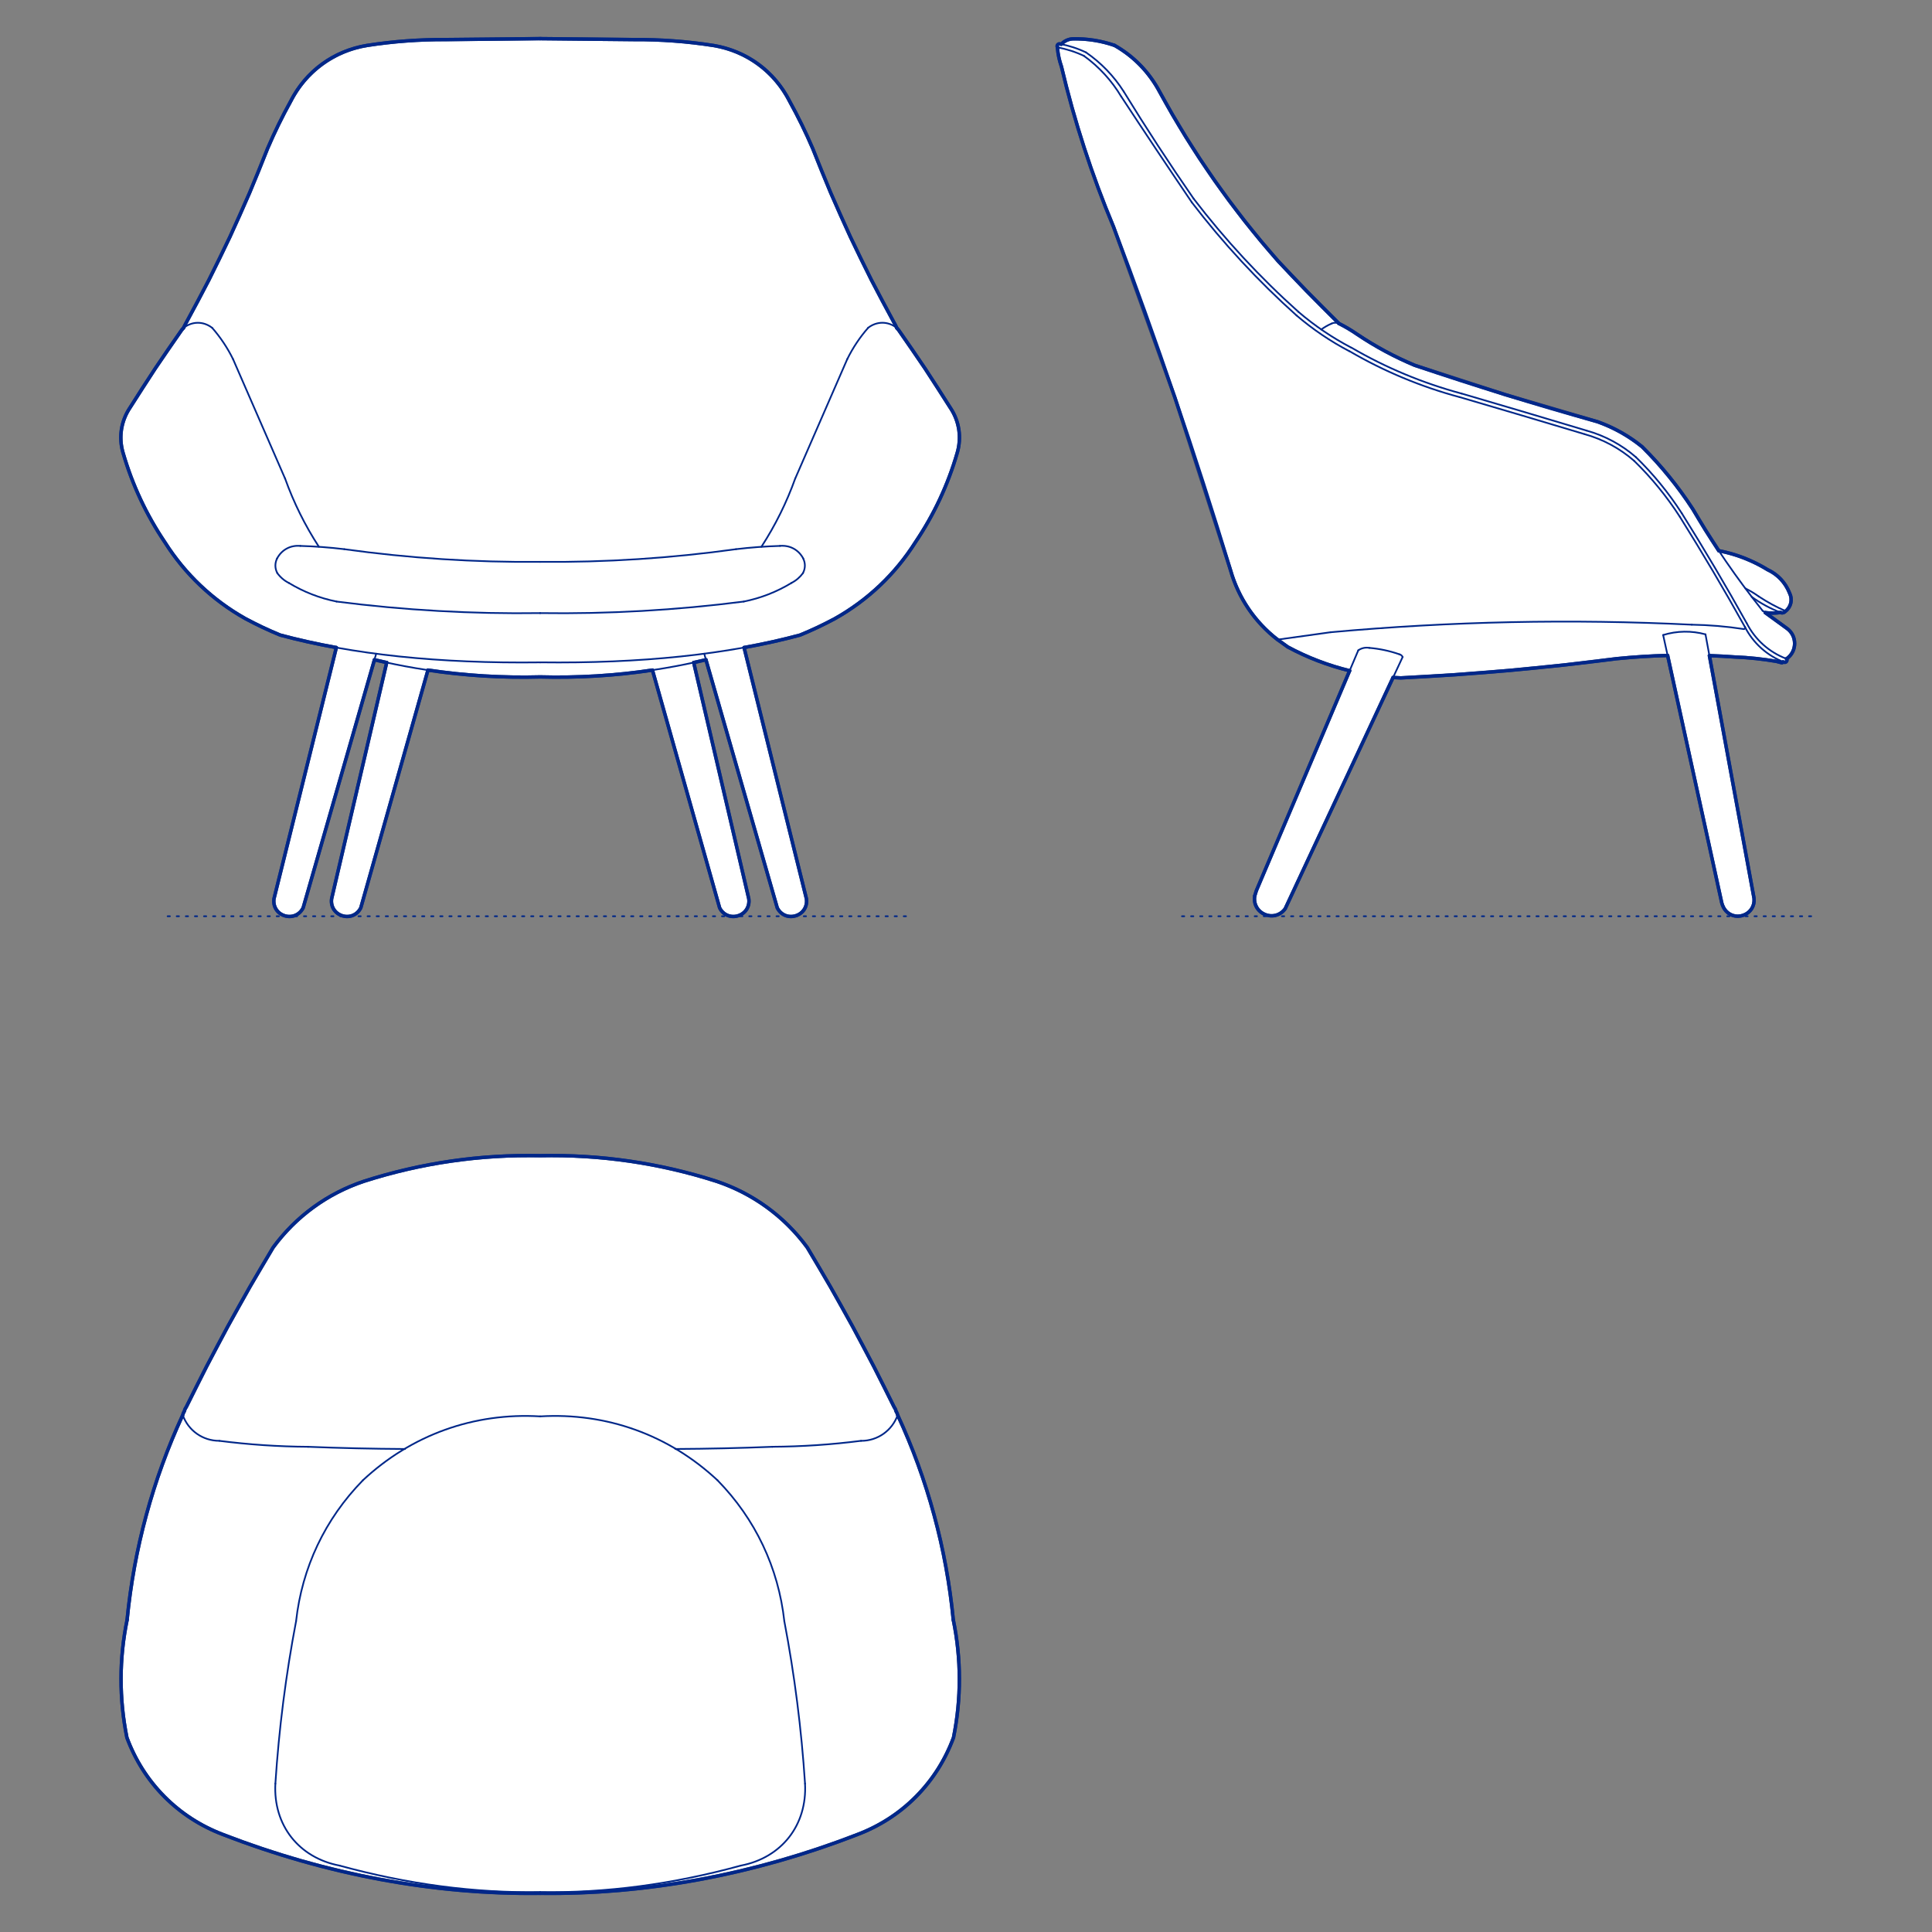 <?xml version="1.0" encoding="UTF-8"?>
<svg xmlns="http://www.w3.org/2000/svg" viewBox="0 0 850.39 850.39">
  <rect x="0" y="0" width="850.39" height="850.39" fill="#808080" stroke="none"/>
  <defs>
    <style>
      .cls-1, .cls-2 {
        stroke-width: .75px;
      }

      .cls-1, .cls-2, .cls-3 {
        fill: none;
        stroke: #002789;
      }

      .cls-1, .cls-2, .cls-3, .cls-4 {
        stroke-linecap: round;
        stroke-linejoin: round;
      }

      .cls-2 {
        stroke-dasharray: 0 0 1 3;
      }

      .cls-3, .cls-4 {
        stroke-width: 1.5px;
      }

      .cls-4 {
        fill: #fff;
        fill-rule: evenodd;
        stroke: #243775;
      }
    </style>
  </defs>
  <g id="Blocks_Fill" data-name="Blocks$Fill">
    <g id="HATCH">
      <polygon class="cls-4" points="562.33 281.54 561.42 280.82 560.53 280.09 559.64 279.33 558.77 278.56 557.91 277.76 557.07 276.95 556.24 276.12 555.43 275.28 554.63 274.41 553.85 273.53 553.08 272.63 552.34 271.72 551.61 270.79 550.9 269.84 550.2 268.88 549.53 267.91 548.88 266.92 548.24 265.92 547.63 264.91 547.04 263.89 546.46 262.86 545.91 261.81 545.39 260.76 544.88 259.7 544.39 258.63 543.93 257.55 543.49 256.46 543.07 255.37 542.68 254.28 542.31 253.18 541.96 252.07 541.63 250.96 517.13 174.97 490.13 99.83 486.63 91.24 483.31 82.58 480.17 73.84 477.21 65.03 474.43 56.17 471.83 47.26 469.42 38.29 467.2 29.29 466.87 28.3 466.57 27.29 466.3 26.28 466.07 25.26 465.86 24.23 465.69 23.19 465.56 22.15 465.45 21.11 465.45 21.1 465.45 21.08 465.45 21.07 465.46 21.05 465.46 21.04 465.46 21.02 465.46 21.01 465.46 20.99 465.47 20.98 465.47 20.96 465.47 20.95 465.47 20.93 465.48 20.92 465.48 20.91 465.49 20.89 465.49 20.88 465.49 20.88 465.47 20.85 465.45 20.82 465.44 20.79 465.42 20.76 465.41 20.73 465.39 20.7 465.38 20.67 465.37 20.64 465.36 20.6 465.35 20.57 465.34 20.54 465.34 20.5 465.33 20.47 465.33 20.44 465.32 20.4 465.32 20.37 465.32 20.33 465.32 20.3 465.32 20.26 465.32 20.23 465.33 20.19 465.33 20.16 465.34 20.13 465.34 20.09 465.35 20.06 465.36 20.03 465.37 19.99 465.38 19.96 465.39 19.93 465.41 19.9 465.42 19.87 465.44 19.84 465.45 19.81 465.47 19.79 465.49 19.76 465.5 19.73 465.52 19.7 465.54 19.68 465.57 19.65 465.59 19.62 465.61 19.6 465.64 19.58 465.66 19.55 465.69 19.53 465.72 19.51 465.74 19.49 465.77 19.47 465.8 19.45 465.83 19.43 465.86 19.42 465.89 19.4 465.92 19.38 465.96 19.37 465.99 19.36 466.02 19.35 466.05 19.34 466.09 19.33 466.12 19.32 466.15 19.31 466.19 19.31 466.22 19.3 466.25 19.3 466.28 19.3 466.32 19.3 467.13 19.45 467.25 19.32 467.37 19.2 467.5 19.08 467.63 18.96 467.77 18.84 467.91 18.73 468.05 18.62 468.19 18.51 468.34 18.41 468.49 18.31 468.64 18.21 468.8 18.12 468.96 18.03 469.12 17.94 469.28 17.86 469.44 17.78 469.61 17.7 469.78 17.63 469.95 17.57 470.12 17.51 470.29 17.45 470.46 17.39 470.64 17.35 470.81 17.3 470.99 17.26 471.16 17.22 471.34 17.19 471.52 17.16 471.69 17.14 471.87 17.12 472.04 17.11 472.22 17.1 473.38 17.08 474.55 17.1 475.71 17.14 476.88 17.21 478.04 17.3 479.2 17.42 480.36 17.56 481.52 17.73 482.68 17.92 483.83 18.14 484.97 18.39 486.11 18.66 487.23 18.95 488.36 19.27 489.47 19.61 490.57 19.98 491.34 20.42 492.11 20.88 492.87 21.36 493.62 21.84 494.37 22.35 495.1 22.87 495.83 23.4 496.56 23.95 497.27 24.51 497.97 25.08 498.67 25.67 499.35 26.27 500.03 26.88 500.69 27.51 501.34 28.15 501.99 28.8 502.62 29.46 503.24 30.14 503.84 30.82 504.44 31.52 505.02 32.22 505.59 32.94 506.14 33.67 506.68 34.4 507.21 35.14 507.73 35.9 508.23 36.66 508.71 37.43 509.19 38.2 509.64 38.98 510.52 40.57 516.08 50.45 521.92 60.19 528.04 69.76 534.43 79.17 541.08 88.39 547.98 97.42 555.13 106.24 562.51 114.85 575.04 128.02 589.32 142.37 591.41 143.47 593.47 144.64 595.48 145.89 597.45 147.2 600.45 149.16 603.5 151.05 606.59 152.86 609.73 154.61 612.91 156.27 616.14 157.86 619.39 159.36 622.68 160.79 662.74 173.76 703.14 185.62 704.46 186.11 705.78 186.62 707.08 187.16 708.38 187.73 709.66 188.33 710.93 188.96 712.19 189.61 713.44 190.29 714.66 191 715.88 191.73 717.08 192.49 718.26 193.27 719.42 194.08 720.56 194.91 721.68 195.77 722.79 196.64 725.88 199.8 728.9 203.03 731.82 206.35 734.66 209.75 737.41 213.22 740.06 216.76 742.62 220.37 745.08 224.04 750.67 233.31 756.53 242.41 757.94 242.7 759.35 243.02 760.75 243.37 762.15 243.75 763.53 244.17 764.91 244.62 766.28 245.09 767.64 245.6 768.99 246.15 770.32 246.72 771.65 247.32 772.95 247.95 774.24 248.6 775.51 249.29 776.77 250 778 250.75 778.4 250.94 778.8 251.14 779.19 251.35 779.58 251.57 779.96 251.8 780.34 252.04 780.72 252.29 781.09 252.55 781.45 252.82 781.81 253.09 782.16 253.38 782.51 253.68 782.85 253.98 783.18 254.29 783.5 254.61 783.82 254.94 784.13 255.28 784.43 255.62 784.72 255.97 785.01 256.33 785.28 256.69 785.55 257.06 785.8 257.43 786.05 257.81 786.28 258.2 786.51 258.59 786.73 258.98 786.94 259.38 787.13 259.78 787.32 260.18 787.5 260.59 787.66 260.99 787.72 261.11 787.78 261.23 787.83 261.35 787.88 261.47 787.93 261.6 787.98 261.73 788.02 261.85 788.07 261.98 788.1 262.12 788.14 262.25 788.18 262.38 788.21 262.52 788.24 262.66 788.26 262.79 788.29 262.93 788.31 263.07 788.32 263.22 788.34 263.36 788.35 263.5 788.36 263.65 788.36 263.79 788.36 263.93 788.36 264.08 788.36 264.23 788.35 264.37 788.34 264.52 788.32 264.66 788.31 264.81 788.29 264.95 788.26 265.1 788.23 265.24 788.2 265.39 788.17 265.53 788.13 265.67 788.09 265.81 788.05 265.95 788 266.09 787.95 266.23 787.9 266.36 787.84 266.5 787.79 266.63 787.72 266.76 787.66 266.89 787.59 267.02 787.52 267.15 787.45 267.27 787.38 267.4 787.3 267.52 787.22 267.63 787.14 267.75 787.06 267.86 786.97 267.98 786.89 268.08 786.8 268.19 786.71 268.3 786.61 268.4 786.52 268.5 786.43 268.59 786.33 268.69 786.23 268.78 786.13 268.87 786.03 268.95 785.93 269.04 785.83 269.12 785.79 269.16 785.75 269.19 785.71 269.23 785.67 269.27 785.63 269.3 785.59 269.34 785.54 269.37 785.5 269.4 785.45 269.43 785.4 269.46 785.36 269.49 785.31 269.51 785.26 269.54 785.21 269.56 785.16 269.59 785.11 269.61 785.05 269.63 785 269.65 784.95 269.67 784.9 269.68 784.84 269.7 784.79 269.71 784.73 269.72 784.68 269.73 784.63 269.74 784.57 269.75 784.52 269.75 784.46 269.75 784.41 269.76 784.35 269.76 784.3 269.76 784.25 269.76 783.71 269.59 783.71 269.59 783.71 269.59 783.29 269.65 782.87 269.7 782.45 269.75 782.03 269.78 781.61 269.81 781.19 269.84 780.76 269.85 780.34 269.86 779.92 269.86 779.49 269.85 779.07 269.83 778.65 269.81 778.23 269.78 777.81 269.74 777.39 269.69 776.97 269.64 786.32 276.44 786.51 276.58 786.71 276.73 786.9 276.88 787.09 277.03 787.27 277.2 787.45 277.37 787.62 277.54 787.8 277.73 787.96 277.91 788.12 278.11 788.28 278.31 788.42 278.51 788.57 278.72 788.7 278.93 788.83 279.15 788.96 279.38 789.07 279.6 789.18 279.83 789.28 280.06 789.38 280.3 789.46 280.53 789.54 280.77 789.61 281.02 789.68 281.26 789.73 281.5 789.78 281.74 789.82 281.99 789.86 282.23 789.88 282.48 789.9 282.72 789.91 282.96 789.92 283.2 789.92 283.44 789.91 283.68 789.89 283.92 789.86 284.17 789.83 284.41 789.79 284.65 789.75 284.9 789.69 285.14 789.63 285.38 789.56 285.63 789.48 285.87 789.4 286.1 789.3 286.34 789.2 286.57 789.1 286.8 788.98 287.03 788.86 287.25 788.73 287.47 788.6 287.69 788.46 287.9 788.31 288.1 788.16 288.3 788 288.5 787.83 288.69 787.66 288.87 787.49 289.05 787.31 289.22 787.13 289.38 786.94 289.54 786.75 289.69 786.56 289.84 786.37 289.98 786.38 290.01 786.4 290.03 786.42 290.06 786.43 290.09 786.45 290.12 786.46 290.15 786.47 290.18 786.48 290.21 786.49 290.24 786.5 290.28 786.51 290.31 786.52 290.34 786.52 290.38 786.53 290.41 786.53 290.44 786.54 290.48 786.54 290.51 786.54 290.55 786.54 290.58 786.53 290.61 786.53 290.65 786.53 290.68 786.52 290.72 786.52 290.75 786.51 290.78 786.5 290.81 786.49 290.84 786.48 290.88 786.47 290.91 786.45 290.94 786.44 290.97 786.43 290.99 786.41 291.02 786.4 291.05 786.38 291.08 786.36 291.1 786.34 291.13 786.32 291.16 786.3 291.18 786.28 291.21 786.26 291.23 786.23 291.26 786.21 291.28 786.18 291.3 786.15 291.32 786.13 291.34 786.1 291.36 786.07 291.38 786.04 291.4 786.01 291.42 785.98 291.43 785.95 291.45 785.92 291.46 785.89 291.47 785.85 291.48 785.82 291.49 785.79 291.5 785.76 291.51 785.73 291.52 785.69 291.52 785.66 291.53 785.63 291.53 785.6 291.53 785.56 291.53 784.77 291.32 784.77 291.33 784.77 291.34 784.76 291.36 784.76 291.37 784.76 291.38 784.76 291.39 784.75 291.4 784.75 291.41 784.74 291.43 784.74 291.44 784.73 291.45 784.73 291.46 784.72 291.47 784.72 291.48 784.71 291.49 784.71 291.5 784.7 291.51 784.69 291.52 784.69 291.53 784.68 291.54 784.67 291.55 784.66 291.56 784.65 291.57 784.65 291.58 784.64 291.59 784.63 291.6 784.62 291.61 784.61 291.62 784.6 291.62 784.59 291.63 784.58 291.64 784.57 291.64 784.56 291.65 784.55 291.66 784.54 291.66 784.53 291.67 784.52 291.67 784.51 291.68 784.5 291.68 784.49 291.69 784.48 291.69 784.46 291.7 784.45 291.7 784.44 291.71 784.43 291.71 784.42 291.71 784.4 291.71 784.39 291.72 784.38 291.72 784.37 291.72 784.36 291.72 784.34 291.72 784.33 291.72 784.32 291.72 784.31 291.72 784.29 291.72 784.28 291.72 784.27 291.72 784.26 291.72 784.25 291.72 784.23 291.72 784.22 291.71 784.21 291.71 784.2 291.71 783.02 291.42 781.86 291.1 777.36 290.4 772.83 289.85 768.3 289.44 763.75 289.19 758.09 288.83 752.41 288.58 772.06 395.44 772.07 395.58 772.08 395.72 772.09 395.86 772.09 396 772.09 396.14 772.09 396.28 772.09 396.42 772.08 396.57 772.07 396.71 772.05 396.85 772.04 397 772.02 397.14 772 397.29 771.97 397.43 771.94 397.58 771.91 397.72 771.87 397.87 771.84 398.01 771.79 398.16 771.75 398.3 771.7 398.45 771.65 398.59 771.6 398.73 771.54 398.87 771.48 399.01 771.42 399.15 771.35 399.29 771.28 399.43 771.21 399.56 771.13 399.69 771.05 399.83 770.97 399.96 770.89 400.09 770.8 400.21 770.71 400.34 770.62 400.46 770.53 400.58 770.43 400.7 770.33 400.81 770.23 400.93 770.12 401.04 770.02 401.15 769.91 401.25 769.8 401.36 769.69 401.46 769.57 401.56 769.46 401.65 769.34 401.75 769.22 401.84 769.1 401.93 768.98 402.01 768.86 402.09 768.74 402.17 768.61 402.25 768.49 402.32 768.36 402.39 768.24 402.46 768.11 402.52 767.98 402.58 767.85 402.64 767.72 402.7 767.59 402.75 767.46 402.8 767.33 402.85 767.2 402.89 767.07 402.93 766.94 402.97 766.8 403.01 766.67 403.05 766.53 403.08 766.39 403.11 766.25 403.14 766.11 403.16 765.96 403.19 765.82 403.2 765.67 403.22 765.53 403.23 765.38 403.24 765.23 403.25 765.08 403.26 764.93 403.26 764.78 403.26 764.63 403.25 764.48 403.24 764.33 403.23 764.18 403.22 764.03 403.2 763.88 403.18 763.73 403.15 763.58 403.12 763.43 403.09 763.28 403.06 763.13 403.02 762.98 402.98 762.84 402.94 762.69 402.89 762.54 402.84 762.4 402.79 762.26 402.73 762.12 402.67 761.98 402.61 761.84 402.54 761.7 402.47 761.57 402.4 761.43 402.33 761.3 402.25 761.17 402.18 761.04 402.09 760.92 402.01 760.8 401.92 760.67 401.84 760.56 401.74 760.44 401.65 760.33 401.56 760.21 401.46 760.11 401.36 760 401.26 759.89 401.16 759.79 401.06 759.69 400.95 759.6 400.84 759.5 400.74 759.41 400.63 759.33 400.52 759.24 400.4 759.16 400.29 759.08 400.18 759 400.07 758.9 399.9 758.81 399.74 758.72 399.57 758.63 399.41 758.54 399.24 758.46 399.07 758.38 398.9 758.31 398.72 758.23 398.55 758.16 398.37 758.1 398.19 758.03 398.01 757.97 397.83 757.92 397.65 757.87 397.47 757.82 397.29 734.02 288.51 728.41 288.7 722.82 289 717.22 289.41 711.64 289.92 687.95 292.76 664.19 295.12 640.4 296.99 616.57 298.38 613.18 298.2 565.7 399.96 565.62 400.07 565.53 400.19 565.43 400.31 565.34 400.42 565.24 400.54 565.14 400.65 565.04 400.76 564.93 400.87 564.82 400.98 564.71 401.08 564.6 401.19 564.48 401.29 564.36 401.39 564.23 401.49 564.11 401.58 563.98 401.68 563.85 401.77 563.72 401.86 563.58 401.94 563.45 402.03 563.31 402.11 563.17 402.18 563.02 402.26 562.88 402.33 562.73 402.4 562.58 402.47 562.43 402.53 562.28 402.59 562.13 402.64 561.97 402.7 561.82 402.75 561.66 402.79 561.5 402.83 561.34 402.87 561.18 402.91 561.02 402.94 560.86 402.97 560.7 402.99 560.54 403.02 560.38 403.03 560.22 403.05 560.05 403.06 559.89 403.07 559.73 403.07 559.57 403.07 559.41 403.07 559.25 403.06 559.09 403.05 558.94 403.04 558.78 403.02 558.62 403 558.47 402.98 558.31 402.95 558.16 402.92 558.01 402.89 557.86 402.86 557.71 402.82 557.57 402.78 557.42 402.73 557.28 402.69 557.14 402.64 557 402.59 556.86 402.53 556.73 402.48 556.6 402.42 556.46 402.36 556.33 402.3 556.2 402.23 556.06 402.16 555.93 402.08 555.8 402.01 555.67 401.93 555.54 401.84 555.41 401.76 555.29 401.67 555.16 401.58 555.04 401.48 554.91 401.38 554.79 401.28 554.67 401.18 554.56 401.07 554.44 400.96 554.33 400.85 554.22 400.73 554.11 400.61 554 400.49 553.89 400.37 553.79 400.24 553.69 400.12 553.6 399.98 553.5 399.85 553.41 399.72 553.32 399.58 553.24 399.44 553.15 399.3 553.08 399.16 553 399.01 552.93 398.86 552.86 398.72 552.79 398.57 552.73 398.42 552.67 398.27 552.61 398.11 552.56 397.96 552.51 397.8 552.46 397.65 552.42 397.49 552.38 397.34 552.35 397.18 552.31 397.02 552.29 396.87 552.26 396.71 552.24 396.55 552.22 396.4 552.21 396.24 552.19 396.08 552.19 395.93 552.18 395.77 552.18 395.62 552.18 395.47 552.18 395.31 552.19 395.16 552.2 395.01 552.22 394.86 552.23 394.71 552.25 394.57 552.27 394.42 552.3 394.28 553 392.03 594.06 295.22 590.52 294.3 587.02 293.27 583.54 292.12 580.1 290.86 576.7 289.5 573.35 288.02 570.05 286.44 566.81 284.76 562.33 281.54"/>
    </g>
    <g id="HATCH-2" data-name="HATCH">
      <polygon class="cls-4" points="237.77 833.36 246.46 833.36 255.18 833.14 263.93 832.71 272.72 832.06 281.52 831.19 290.33 830.1 299.15 828.79 307.96 827.27 316.76 825.53 325.55 823.57 334.3 821.41 343.03 819.03 351.71 816.44 360.34 813.65 368.92 810.66 377.43 807.47 379.18 806.78 380.93 806.04 382.65 805.25 384.37 804.41 386.07 803.53 387.75 802.59 389.42 801.61 391.06 800.58 392.68 799.5 394.27 798.38 395.84 797.21 397.37 795.99 398.88 794.74 400.35 793.44 401.79 792.1 403.19 790.73 404.55 789.31 405.88 787.86 407.16 786.38 408.4 784.86 409.6 783.32 410.75 781.74 411.86 780.14 412.93 778.51 413.94 776.86 414.91 775.18 415.83 773.49 416.7 771.78 417.52 770.06 418.3 768.32 419.02 766.58 419.7 764.82 420.3 761.63 420.82 758.42 421.27 755.2 421.63 751.95 421.91 748.7 422.11 745.44 422.23 742.17 422.26 738.9 422.22 735.63 422.09 732.36 421.87 729.09 421.58 725.84 421.21 722.6 420.75 719.38 420.22 716.17 419.6 712.98 418.97 707.17 418.22 701.37 417.35 695.58 416.35 689.79 415.24 684.03 414 678.29 412.63 672.57 411.15 666.88 409.55 661.22 407.83 655.6 405.99 650.02 404.04 644.49 401.98 639 399.8 633.56 397.51 628.17 395.11 622.84 395.08 622.73 395.05 622.62 395.02 622.5 394.99 622.39 394.95 622.28 394.91 622.17 394.87 622.06 394.82 621.95 394.77 621.84 394.72 621.73 394.67 621.63 394.61 621.52 394.55 621.42 394.49 621.32 394.43 621.22 394.37 621.12 394.34 621 394.32 620.89 394.29 620.78 394.25 620.66 394.21 620.55 394.17 620.44 394.13 620.33 394.08 620.22 394.03 620.11 393.98 620 393.92 619.9 393.86 619.8 393.8 619.7 393.73 619.6 393.67 619.5 393.6 619.41 384.63 601.52 375.26 583.83 365.5 566.36 355.34 549.12 354.41 547.88 353.46 546.65 352.48 545.44 351.47 544.25 350.44 543.07 349.39 541.91 348.31 540.77 347.2 539.65 346.08 538.54 344.93 537.46 343.76 536.4 342.57 535.36 341.36 534.35 340.12 533.35 338.87 532.38 337.6 531.44 336.31 530.52 335.01 529.62 333.68 528.75 332.35 527.91 330.99 527.09 329.62 526.3 328.24 525.54 326.85 524.8 325.44 524.1 324.03 523.42 322.6 522.77 321.16 522.15 319.72 521.56 318.27 520.99 316.81 520.46 315.34 519.95 310.66 518.5 305.94 517.15 301.19 515.89 296.4 514.73 291.59 513.67 286.76 512.71 281.9 511.85 277.03 511.09 272.14 510.44 267.24 509.88 262.33 509.43 257.42 509.08 252.5 508.83 247.59 508.69 242.68 508.65 227.96 508.69 223.05 508.83 218.13 509.08 213.22 509.43 208.31 509.88 203.41 510.44 198.52 511.09 193.65 511.85 188.79 512.71 183.96 513.67 179.15 514.73 174.36 515.89 169.61 517.15 164.89 518.5 160.21 519.95 158.74 520.46 157.28 520.99 155.83 521.56 154.39 522.15 152.95 522.77 151.52 523.42 150.11 524.1 148.7 524.8 147.31 525.54 145.92 526.3 144.56 527.09 143.2 527.91 141.86 528.75 140.54 529.62 139.24 530.52 137.95 531.44 136.68 532.38 135.42 533.35 134.19 534.35 132.98 535.36 131.79 536.4 130.62 537.46 129.47 538.54 128.34 539.65 127.24 540.77 126.16 541.91 125.11 543.07 124.08 544.25 123.07 545.44 122.09 546.65 121.14 547.88 120.21 549.12 110.05 566.36 100.28 583.83 90.92 601.52 81.95 619.41 81.88 619.5 81.81 619.6 81.75 619.7 81.69 619.8 81.63 619.9 81.57 620 81.52 620.11 81.47 620.22 81.42 620.33 81.37 620.44 81.33 620.55 81.3 620.66 81.26 620.78 81.23 620.89 81.21 621 81.18 621.12 81.12 621.22 81.05 621.32 80.99 621.42 80.94 621.52 80.88 621.63 80.83 621.73 80.78 621.84 80.73 621.95 80.68 622.06 80.64 622.17 80.6 622.28 80.56 622.39 80.53 622.5 80.5 622.62 80.47 622.73 80.44 622.84 78.04 628.17 75.75 633.56 73.57 639 71.51 644.49 69.55 650.02 67.72 655.6 66 661.22 64.4 666.88 62.91 672.57 61.55 678.29 60.31 684.03 59.19 689.79 58.2 695.58 57.33 701.37 56.58 707.17 55.95 712.98 55.33 716.17 54.8 719.38 54.34 722.6 53.97 725.84 53.67 729.09 53.46 732.36 53.33 735.63 53.29 738.9 53.32 742.17 53.44 745.44 53.64 748.7 53.92 751.95 54.28 755.2 54.73 758.42 55.25 761.63 55.85 764.82 56.53 766.58 57.25 768.32 58.03 770.06 58.85 771.78 59.72 773.49 60.64 775.18 61.61 776.86 62.62 778.51 63.69 780.14 64.79 781.74 65.95 783.32 67.15 784.86 68.39 786.38 69.67 787.86 71 789.31 72.36 790.73 73.76 792.1 75.2 793.44 76.67 794.74 78.18 795.99 79.71 797.21 81.28 798.38 82.87 799.5 84.49 800.58 86.13 801.61 87.79 802.59 89.48 803.53 91.18 804.41 92.89 805.25 94.62 806.04 96.36 806.78 98.11 807.47 106.63 810.66 115.21 813.65 123.84 816.44 132.52 819.03 141.25 821.41 150 823.57 158.79 825.53 167.59 827.27 176.4 828.79 185.22 830.1 194.03 831.19 202.83 832.06 211.62 832.71 220.37 833.14 229.09 833.36 237.77 833.36"/>
    </g>
    <g id="HATCH-3" data-name="HATCH">
      <polygon class="cls-4" points="80.79 144.31 81.56 142.78 81.83 142.26 81.94 142.06 82.03 141.91 91.94 123.25 101.21 104.25 109.83 84.94 117.78 65.37 120.12 60.09 122.58 54.88 125.18 49.73 127.91 44.65 128.52 43.49 129.16 42.35 129.84 41.21 130.56 40.09 131.31 38.98 132.1 37.9 132.92 36.83 133.78 35.78 134.67 34.75 135.6 33.75 136.56 32.77 137.54 31.82 138.56 30.89 139.61 30 140.68 29.14 141.78 28.31 142.9 27.51 144.05 26.75 145.21 26.02 146.4 25.33 147.6 24.67 148.82 24.05 150.06 23.48 151.31 22.93 152.57 22.43 153.83 21.97 155.11 21.54 156.39 21.16 157.68 20.81 158.96 20.51 160.25 20.24 161.54 20.01 165.86 19.38 170.19 18.84 174.54 18.38 178.9 18.02 183.26 17.74 187.63 17.55 192 17.44 196.36 17.43 237.75 17.01 279.13 17.43 283.5 17.44 287.87 17.55 292.24 17.74 296.6 18.02 300.96 18.38 305.3 18.84 309.64 19.38 313.96 20.01 315.25 20.24 316.53 20.51 317.82 20.81 319.11 21.16 320.39 21.54 321.66 21.97 322.93 22.43 324.19 22.93 325.44 23.48 326.67 24.05 327.89 24.67 329.1 25.33 330.29 26.02 331.45 26.75 332.6 27.51 333.72 28.31 334.82 29.14 335.89 30 336.94 30.89 337.95 31.82 338.94 32.77 339.9 33.75 340.82 34.75 341.71 35.78 342.57 36.83 343.4 37.9 344.19 38.98 344.94 40.09 345.65 41.21 346.34 42.35 346.98 43.49 347.59 44.65 350.31 49.73 352.91 54.88 355.38 60.09 357.72 65.37 365.67 84.94 374.29 104.25 383.56 123.25 393.47 141.91 393.62 142.17 393.78 142.44 393.92 142.71 394.06 142.97 394.39 143.64 394.7 144.31 395.13 144.8 395.54 145.29 407.14 162.17 418.23 179.39 418.58 179.92 418.92 180.47 419.24 181.03 419.55 181.6 419.85 182.18 420.13 182.77 420.39 183.37 420.64 183.98 420.87 184.59 421.09 185.22 421.29 185.85 421.47 186.49 421.63 187.14 421.78 187.79 421.91 188.44 422.02 189.1 422.11 189.76 422.18 190.43 422.23 191.09 422.27 191.76 422.28 192.42 422.28 193.09 422.26 193.75 422.22 194.41 422.16 195.06 422.09 195.72 422 196.36 421.89 197 421.76 197.64 421.61 198.27 421.46 198.89 421.28 199.5 420.5 202.09 419.67 204.67 418.79 207.24 417.85 209.79 416.87 212.32 415.84 214.84 414.76 217.33 413.63 219.81 412.45 222.26 411.22 224.69 409.95 227.09 408.63 229.47 407.27 231.81 405.86 234.13 404.41 236.42 402.92 238.68 401.25 241.24 399.49 243.75 397.65 246.21 395.73 248.62 393.74 250.98 391.67 253.27 389.52 255.51 387.31 257.67 385.03 259.77 382.69 261.79 380.29 263.74 377.83 265.61 375.32 267.4 372.77 269.11 370.17 270.73 367.53 272.27 363.76 274.23 359.94 276.1 356.08 277.86 352.17 279.53 346.25 281.05 340.16 282.48 333.91 283.8 327.51 285.02 354.95 395.58 354.97 395.72 354.98 395.86 355 396 355.01 396.14 355.02 396.28 355.02 396.43 355.02 396.57 355.02 396.72 355.02 396.87 355.01 397.01 355 397.16 354.99 397.31 354.97 397.46 354.95 397.61 354.92 397.76 354.89 397.91 354.86 398.06 354.83 398.21 354.79 398.35 354.75 398.5 354.7 398.65 354.65 398.8 354.6 398.94 354.55 399.09 354.49 399.24 354.42 399.38 354.36 399.52 354.29 399.66 354.22 399.8 354.14 399.94 354.06 400.08 353.98 400.21 353.89 400.34 353.8 400.47 353.71 400.6 353.62 400.73 353.52 400.85 353.42 400.97 353.32 401.09 353.21 401.21 353.11 401.32 353 401.43 352.89 401.54 352.77 401.64 352.66 401.74 352.54 401.84 352.42 401.94 352.3 402.03 352.18 402.12 352.05 402.21 351.93 402.29 351.8 402.37 351.67 402.45 351.54 402.52 351.41 402.59 351.28 402.66 351.15 402.73 351.02 402.79 350.89 402.84 350.76 402.9 350.62 402.95 350.49 403 350.36 403.04 350.23 403.09 350.09 403.13 349.96 403.16 349.82 403.2 349.68 403.23 349.54 403.26 349.4 403.29 349.26 403.31 349.11 403.33 348.97 403.35 348.82 403.36 348.67 403.37 348.52 403.38 348.37 403.39 348.22 403.39 348.07 403.39 347.92 403.38 347.77 403.37 347.62 403.36 347.46 403.34 347.31 403.33 347.16 403.3 347 403.28 346.85 403.25 346.7 403.21 346.55 403.18 346.39 403.14 346.24 403.09 346.09 403.05 345.95 402.99 345.8 402.94 345.65 402.88 345.51 402.82 345.36 402.76 345.22 402.69 345.08 402.62 344.94 402.54 344.8 402.47 344.67 402.38 344.54 402.3 344.41 402.22 344.28 402.13 344.15 402.03 344.03 401.94 343.91 401.84 343.79 401.74 343.68 401.64 343.56 401.54 343.45 401.43 343.35 401.32 343.24 401.22 343.14 401.1 343.04 400.99 342.95 400.88 342.85 400.76 342.76 400.64 342.68 400.52 342.6 400.4 342.52 400.28 342.44 400.16 342.36 400.04 342.29 399.92 342.23 399.79 342.16 399.67 342.1 399.54 310.73 290.4 310.73 290.4 305.34 291.63 329.58 395.58 329.59 395.72 329.61 395.86 329.62 396 329.64 396.14 329.64 396.28 329.65 396.43 329.65 396.57 329.65 396.72 329.64 396.87 329.64 397.01 329.63 397.16 329.61 397.31 329.59 397.46 329.57 397.61 329.55 397.76 329.52 397.91 329.49 398.06 329.46 398.21 329.42 398.35 329.37 398.5 329.33 398.65 329.28 398.8 329.23 398.94 329.17 399.09 329.11 399.24 329.05 399.38 328.98 399.52 328.92 399.66 328.84 399.8 328.77 399.94 328.69 400.08 328.61 400.21 328.52 400.34 328.43 400.47 328.34 400.6 328.25 400.73 328.15 400.85 328.05 400.97 327.95 401.09 327.84 401.21 327.73 401.32 327.62 401.43 327.51 401.54 327.4 401.64 327.28 401.74 327.16 401.84 327.05 401.94 326.92 402.03 326.8 402.12 326.68 402.21 326.55 402.29 326.43 402.37 326.3 402.45 326.17 402.52 326.04 402.59 325.91 402.66 325.78 402.73 325.65 402.79 325.51 402.84 325.38 402.9 325.25 402.95 325.12 403 324.99 403.04 324.85 403.09 324.72 403.13 324.58 403.16 324.45 403.2 324.31 403.23 324.17 403.26 324.03 403.29 323.88 403.31 323.74 403.33 323.59 403.35 323.45 403.36 323.3 403.37 323.15 403.38 323 403.39 322.85 403.39 322.7 403.39 322.55 403.38 322.39 403.37 322.24 403.36 322.09 403.34 321.94 403.33 321.78 403.3 321.63 403.28 321.48 403.25 321.32 403.21 321.17 403.18 321.02 403.14 320.87 403.09 320.72 403.05 320.57 402.99 320.42 402.94 320.28 402.88 320.13 402.82 319.99 402.76 319.85 402.69 319.71 402.62 319.57 402.54 319.43 402.47 319.3 402.38 319.16 402.3 319.03 402.22 318.9 402.13 318.78 402.03 318.66 401.94 318.54 401.84 318.42 401.74 318.3 401.64 318.19 401.54 318.08 401.43 317.97 401.32 317.87 401.22 317.77 401.1 317.67 400.99 317.57 400.88 317.48 400.76 317.39 400.64 317.3 400.52 317.22 400.4 317.14 400.28 317.06 400.16 316.99 400.04 316.92 399.92 316.85 399.79 316.79 399.67 316.73 399.54 287.18 294.95 281.04 295.8 274.88 296.52 268.7 297.09 262.52 297.54 256.33 297.84 250.14 298.01 243.95 298.05 237.77 297.95 231.6 298.05 225.41 298.01 219.22 297.84 213.03 297.54 206.85 297.09 200.67 296.52 194.51 295.8 188.37 294.95 158.82 399.54 158.76 399.67 158.7 399.79 158.63 399.92 158.56 400.04 158.48 400.16 158.41 400.28 158.33 400.4 158.24 400.52 158.16 400.64 158.07 400.76 157.98 400.88 157.88 400.99 157.78 401.1 157.68 401.22 157.58 401.32 157.47 401.43 157.36 401.54 157.25 401.64 157.13 401.74 157.01 401.84 156.89 401.94 156.77 402.03 156.64 402.13 156.52 402.22 156.39 402.3 156.25 402.38 156.12 402.47 155.98 402.54 155.84 402.62 155.7 402.69 155.56 402.76 155.42 402.82 155.27 402.88 155.12 402.94 154.98 402.99 154.83 403.05 154.68 403.09 154.53 403.14 154.38 403.18 154.22 403.21 154.07 403.25 153.92 403.28 153.77 403.3 153.61 403.33 153.46 403.34 153.31 403.36 153.15 403.37 153 403.38 152.85 403.39 152.7 403.39 152.55 403.39 152.4 403.38 152.25 403.37 152.1 403.36 151.95 403.35 151.81 403.33 151.66 403.31 151.52 403.29 151.38 403.26 151.24 403.23 151.1 403.2 150.96 403.16 150.83 403.13 150.7 403.09 150.56 403.04 150.43 403 150.3 402.95 150.17 402.9 150.03 402.84 149.9 402.79 149.77 402.73 149.64 402.66 149.51 402.59 149.38 402.52 149.25 402.45 149.12 402.37 149 402.29 148.87 402.21 148.75 402.12 148.62 402.03 148.5 401.94 148.38 401.84 148.27 401.74 148.15 401.64 148.04 401.54 147.92 401.43 147.81 401.32 147.71 401.21 147.6 401.09 147.5 400.97 147.4 400.85 147.3 400.73 147.21 400.6 147.12 400.47 147.03 400.34 146.94 400.21 146.86 400.08 146.78 399.94 146.71 399.8 146.63 399.66 146.56 399.52 146.5 399.38 146.44 399.24 146.38 399.09 146.32 398.94 146.27 398.8 146.22 398.65 146.17 398.5 146.13 398.35 146.09 398.21 146.06 398.06 146.03 397.91 146 397.76 145.98 397.61 145.95 397.46 145.94 397.31 145.92 397.16 145.91 397.01 145.9 396.87 145.9 396.72 145.9 396.57 145.9 396.43 145.91 396.28 145.91 396.14 145.92 396 145.94 395.86 145.95 395.72 145.97 395.58 170.21 291.63 164.82 290.4 133.45 399.54 133.39 399.67 133.32 399.79 133.26 399.92 133.18 400.04 133.11 400.16 133.03 400.28 132.95 400.4 132.87 400.52 132.78 400.64 132.69 400.76 132.6 400.88 132.51 400.99 132.41 401.1 132.31 401.22 132.2 401.32 132.1 401.43 131.99 401.54 131.87 401.64 131.76 401.74 131.64 401.84 131.52 401.94 131.4 402.03 131.27 402.13 131.14 402.22 131.01 402.3 130.88 402.38 130.74 402.47 130.61 402.54 130.47 402.62 130.33 402.69 130.19 402.76 130.04 402.82 129.9 402.88 129.75 402.94 129.6 402.99 129.45 403.05 129.3 403.09 129.15 403.14 129 403.18 128.85 403.21 128.7 403.25 128.55 403.28 128.39 403.3 128.24 403.33 128.09 403.34 127.93 403.36 127.78 403.37 127.63 403.38 127.48 403.39 127.32 403.39 127.17 403.39 127.02 403.38 126.88 403.37 126.73 403.36 126.58 403.35 126.43 403.33 126.29 403.31 126.15 403.29 126.01 403.26 125.87 403.23 125.73 403.2 125.59 403.16 125.46 403.13 125.32 403.09 125.19 403.04 125.06 403 124.92 402.95 124.79 402.9 124.66 402.84 124.53 402.79 124.4 402.73 124.27 402.66 124.14 402.59 124.01 402.52 123.88 402.45 123.75 402.37 123.62 402.29 123.5 402.21 123.37 402.12 123.25 402.03 123.13 401.94 123.01 401.84 122.89 401.74 122.78 401.64 122.66 401.54 122.55 401.43 122.44 401.32 122.33 401.21 122.23 401.09 122.13 400.97 122.03 400.85 121.93 400.73 121.84 400.6 121.74 400.47 121.66 400.34 121.57 400.21 121.49 400.08 121.41 399.94 121.33 399.8 121.26 399.66 121.19 399.52 121.12 399.38 121.06 399.24 121 399.09 120.95 398.94 120.89 398.8 120.85 398.65 120.8 398.5 120.76 398.35 120.72 398.21 120.69 398.06 120.65 397.91 120.63 397.76 120.6 397.61 120.58 397.46 120.56 397.31 120.55 397.16 120.54 397.01 120.53 396.87 120.53 396.72 120.52 396.57 120.53 396.43 120.53 396.28 120.54 396.14 120.55 396 120.56 395.86 120.58 395.72 120.6 395.58 148.04 285.03 141.62 283.81 135.36 282.48 129.26 281.05 123.33 279.53 119.42 277.86 115.56 276.1 111.74 274.23 107.97 272.27 105.33 270.73 102.73 269.11 100.17 267.4 97.67 265.61 95.21 263.74 92.81 261.79 90.47 259.77 88.19 257.67 85.97 255.51 83.83 253.27 81.76 250.98 79.76 248.62 77.85 246.21 76.01 243.75 74.25 241.24 72.58 238.68 71.08 236.42 69.63 234.13 68.23 231.81 66.86 229.47 65.55 227.09 64.27 224.69 63.05 222.26 61.87 219.81 60.74 217.33 59.66 214.84 58.63 212.32 57.64 209.79 56.71 207.24 55.83 204.67 55 202.09 54.22 199.5 54.04 198.89 53.88 198.27 53.74 197.64 53.61 197 53.5 196.36 53.41 195.72 53.33 195.06 53.28 194.41 53.24 193.75 53.22 193.09 53.21 192.42 53.23 191.76 53.26 191.09 53.32 190.43 53.39 189.76 53.48 189.1 53.59 188.44 53.72 187.79 53.86 187.14 54.03 186.49 54.21 185.85 54.41 185.22 54.62 184.59 54.86 183.98 55.11 183.37 55.37 182.77 55.65 182.18 55.95 181.6 56.26 181.03 56.58 180.47 56.92 179.92 57.26 179.39 68.36 162.17 79.96 145.29 80.37 144.8 80.79 144.31"/>
    </g>
  </g>
  <g id="Blocks_Inner" data-name="Blocks$Inner">
    <g id="ARC">
      <path class="cls-1" d="M783.71,269.59c-2.23.34-4.5.36-6.74.05"/>
    </g>
    <g id="ARC-2" data-name="ARC">
      <path class="cls-1" d="M698.31,189.52c8.05,2.24,15.49,6.24,21.79,11.73"/>
    </g>
    <g id="ARC-3" data-name="ARC">
      <path class="cls-1" d="M720.1,201.25c7.63,7.43,14.39,15.71,20.15,24.66"/>
    </g>
    <g id="ARC-4" data-name="ARC">
      <path class="cls-1" d="M740.25,225.91c9.94,15.87,19.46,31.99,28.56,48.35"/>
    </g>
    <g id="ARC-5" data-name="ARC">
      <path class="cls-1" d="M768.82,274.26c3.67,7.26,9.93,12.87,17.55,15.72"/>
    </g>
    <g id="ARC-6" data-name="ARC">
      <path class="cls-1" d="M786.37,289.98c.11.16.17.35.17.54.01.55-.42,1-.97,1.01"/>
    </g>
    <g id="LINE">
      <line class="cls-1" x1="785.56" y1="291.53" x2="784.77" y2="291.32"/>
    </g>
    <g id="ARC-7" data-name="ARC">
      <path class="cls-1" d="M784.77,291.32s0,.04-.01.06c-.06.25-.32.39-.56.33"/>
    </g>
    <g id="ARC-8" data-name="ARC">
      <path class="cls-1" d="M784.2,291.71c-.78-.19-1.57-.39-2.34-.61"/>
    </g>
    <g id="ARC-9" data-name="ARC">
      <path class="cls-1" d="M781.86,291.1c-5.99-1.03-12.04-1.67-18.11-1.91"/>
    </g>
    <g id="ARC-10" data-name="ARC">
      <path class="cls-1" d="M763.75,289.19c-3.77-.27-7.55-.47-11.34-.6"/>
    </g>
    <g id="ARC-11" data-name="ARC">
      <path class="cls-1" d="M734.02,288.51c-7.47.19-14.94.67-22.37,1.41"/>
    </g>
    <g id="ARC-12" data-name="ARC">
      <path class="cls-1" d="M711.64,289.92c-31.56,4.11-63.28,6.93-95.07,8.47"/>
    </g>
    <g id="ARC-13" data-name="ARC">
      <path class="cls-1" d="M616.57,298.38c-1.13-.05-2.26-.11-3.39-.19"/>
    </g>
    <g id="ARC-14" data-name="ARC">
      <path class="cls-1" d="M552.3,394.28c.22-.75.45-1.5.7-2.25"/>
    </g>
    <g id="LINE-2" data-name="LINE">
      <line class="cls-1" x1="553" y1="392.03" x2="597.86" y2="286.25"/>
    </g>
    <g id="ARC-15" data-name="ARC">
      <path class="cls-1" d="M597.86,286.25c1.41-1,3.17-1.39,4.88-1.07"/>
    </g>
    <g id="ARC-16" data-name="ARC">
      <path class="cls-1" d="M602.74,285.17c4.5.38,8.93,1.33,13.2,2.82"/>
    </g>
    <g id="ARC-17" data-name="ARC">
      <path class="cls-1" d="M615.94,288c.64.14,1.18.58,1.45,1.19"/>
    </g>
    <g id="LINE-3" data-name="LINE">
      <line class="cls-1" x1="617.39" y1="289.18" x2="565.7" y2="399.96"/>
    </g>
    <g id="ARC-18" data-name="ARC">
      <path class="cls-1" d="M565.7,399.96c-1.68,2.34-4.56,3.51-7.39,2.99-4.05-.74-6.74-4.62-6.01-8.67"/>
    </g>
    <g id="ARC-19" data-name="ARC">
      <path class="cls-1" d="M732.05,279.51c6.06-1.86,12.53-1.96,18.65-.29"/>
    </g>
    <g id="LINE-4" data-name="LINE">
      <line class="cls-1" x1="750.69" y1="279.22" x2="772.06" y2="395.44"/>
    </g>
    <g id="ARC-20" data-name="ARC">
      <path class="cls-1" d="M772.06,395.44c.25,2.62-.97,5.17-3.16,6.62-3.29,2.18-7.72,1.29-9.9-2"/>
    </g>
    <g id="ARC-21" data-name="ARC">
      <path class="cls-1" d="M759,400.07c-.53-.86-.93-1.8-1.18-2.78"/>
    </g>
    <g id="LINE-5" data-name="LINE">
      <line class="cls-1" x1="757.82" y1="397.29" x2="732.05" y2="279.51"/>
    </g>
    <g id="ARC-22" data-name="ARC">
      <path class="cls-1" d="M756.53,242.41c7.6,1.46,14.88,4.28,21.48,8.34"/>
    </g>
    <g id="ARC-23" data-name="ARC">
      <path class="cls-1" d="M778,250.75c4.41,2.05,7.87,5.72,9.66,10.25"/>
    </g>
    <g id="ARC-24" data-name="ARC">
      <path class="cls-1" d="M787.66,260.99c1.41,2.8.64,6.2-1.84,8.12"/>
    </g>
    <g id="ARC-25" data-name="ARC">
      <path class="cls-1" d="M785.83,269.12c-.41.43-.99.67-1.58.64"/>
    </g>
    <g id="ARC-26" data-name="ARC">
      <path class="cls-1" d="M784.25,269.76c-.18-.05-.36-.11-.54-.17"/>
    </g>
    <g id="ARC-27" data-name="ARC">
      <path class="cls-1" d="M783.71,269.59c-4.5-1.73-8.76-4.04-12.67-6.87"/>
    </g>
    <g id="ARC-28" data-name="ARC">
      <path class="cls-1" d="M768.26,259c2.06,1.02,4.03,2.21,5.9,3.55"/>
    </g>
    <g id="ARC-29" data-name="ARC">
      <path class="cls-1" d="M774.16,262.55c3.75,2.49,7.72,4.64,11.85,6.44"/>
    </g>
    <g id="ARC-30" data-name="ARC">
      <path class="cls-1" d="M581.55,145.04c1.41-1.04,2.93-1.91,4.53-2.6"/>
    </g>
    <g id="ARC-31" data-name="ARC">
      <path class="cls-1" d="M586.08,142.43c1.02-.48,2.2-.5,3.24-.06"/>
    </g>
    <g id="ARC-32" data-name="ARC">
      <path class="cls-1" d="M589.32,142.37c2.82,1.42,5.53,3.03,8.12,4.82"/>
    </g>
    <g id="ARC-33" data-name="ARC">
      <path class="cls-1" d="M597.45,147.2c7.95,5.34,16.4,9.89,25.24,13.59"/>
    </g>
    <g id="ARC-34" data-name="ARC">
      <path class="cls-1" d="M622.68,160.79c26.58,9.02,53.41,17.3,80.46,24.84"/>
    </g>
    <g id="ARC-35" data-name="ARC">
      <path class="cls-1" d="M703.14,185.62c7.13,2.53,13.77,6.25,19.65,11.02"/>
    </g>
    <g id="ARC-36" data-name="ARC">
      <path class="cls-1" d="M722.79,196.64c8.38,8.31,15.86,17.5,22.29,27.4"/>
    </g>
    <g id="ARC-37" data-name="ARC">
      <path class="cls-1" d="M745.08,224.04c9.14,15.66,19.42,30.63,30.75,44.78"/>
    </g>
    <g id="ARC-38" data-name="ARC">
      <path class="cls-1" d="M775.83,268.83c3.52,2.51,7.02,5.05,10.49,7.62"/>
    </g>
    <g id="ARC-39" data-name="ARC">
      <path class="cls-1" d="M786.32,276.44c.85.57,1.58,1.3,2.16,2.15,2.56,3.73,1.62,8.83-2.11,11.39"/>
    </g>
    <g id="ARC-40" data-name="ARC">
      <path class="cls-1" d="M697.48,191.1c8.05,2.24,15.49,6.24,21.79,11.73"/>
    </g>
    <g id="ARC-41" data-name="ARC">
      <path class="cls-1" d="M719.27,202.83c7.63,7.43,14.39,15.71,20.15,24.66"/>
    </g>
    <g id="ARC-42" data-name="ARC">
      <path class="cls-1" d="M739.42,227.49c9.94,15.87,19.46,31.99,28.56,48.35"/>
    </g>
    <g id="ARC-43" data-name="ARC">
      <path class="cls-1" d="M767.99,275.84c3.67,7.26,9.93,12.87,17.55,15.72"/>
    </g>
    <g id="ARC-44" data-name="ARC">
      <path class="cls-1" d="M594.04,154.61c15.18,8.85,31.46,15.64,48.43,20.19"/>
    </g>
    <g id="ARC-45" data-name="ARC">
      <path class="cls-1" d="M642.47,174.79c18.36,5.37,36.69,10.81,55.01,16.31"/>
    </g>
    <g id="ARC-46" data-name="ARC">
      <path class="cls-1" d="M594.87,153.03c15.18,8.85,31.46,15.64,48.43,20.19"/>
    </g>
    <g id="ARC-47" data-name="ARC">
      <path class="cls-1" d="M643.3,173.21c18.36,5.37,36.69,10.81,55.01,16.31"/>
    </g>
    <g id="ARC-48" data-name="ARC">
      <path class="cls-1" d="M593.92,154.58c-8.31-4.35-16.1-9.63-23.23-15.73"/>
    </g>
    <g id="ARC-49" data-name="ARC">
      <path class="cls-1" d="M570.69,138.85c-16.9-15.13-32.35-31.82-46.14-49.83"/>
    </g>
    <g id="ARC-50" data-name="ARC">
      <path class="cls-1" d="M524.56,89.02c-10.46-15.43-20.8-30.93-31.03-46.51"/>
    </g>
    <g id="ARC-51" data-name="ARC">
      <path class="cls-1" d="M493.52,42.51c-4.18-7.01-9.74-13.09-16.35-17.87"/>
    </g>
    <g id="ARC-52" data-name="ARC">
      <path class="cls-1" d="M477.17,24.63c-3.71-1.77-7.64-3.03-11.69-3.76"/>
    </g>
    <g id="ARC-53" data-name="ARC">
      <path class="cls-1" d="M465.49,20.88c-.11-.16-.16-.35-.17-.54-.01-.56.43-1.03,1-1.04"/>
    </g>
    <g id="ARC-54" data-name="ARC">
      <path class="cls-1" d="M466.32,19.3c4.05.73,7.98,1.99,11.69,3.76"/>
    </g>
    <g id="ARC-55" data-name="ARC">
      <path class="cls-1" d="M478,23.06c6.63,4.56,12.27,10.41,16.6,17.2"/>
    </g>
    <g id="ARC-56" data-name="ARC">
      <path class="cls-1" d="M494.6,40.26c9.82,16.01,20.09,31.74,30.78,47.18"/>
    </g>
    <g id="ARC-57" data-name="ARC">
      <path class="cls-1" d="M525.38,87.44c13.79,18.02,29.24,34.7,46.14,49.83"/>
    </g>
    <g id="ARC-58" data-name="ARC">
      <path class="cls-1" d="M571.52,137.27c7.12,6.1,14.92,11.38,23.23,15.73"/>
    </g>
    <g id="ARC-59" data-name="ARC">
      <path class="cls-1" d="M768.12,276.08c.04.1.05.2.03.31-.05.32-.36.54-.69.49"/>
    </g>
    <g id="ARC-60" data-name="ARC">
      <path class="cls-1" d="M767.47,276.88c-7.56-1.16-15.19-1.8-22.83-1.92"/>
    </g>
    <g id="ARC-61" data-name="ARC">
      <path class="cls-1" d="M744.64,274.96c-52.99-2.59-106.09-1.48-158.92,3.32"/>
    </g>
    <g id="ARC-62" data-name="ARC">
      <path class="cls-1" d="M585.71,278.28c-7.8,1.07-15.59,2.15-23.38,3.26"/>
    </g>
    <g id="ARC-63" data-name="ARC">
      <path class="cls-1" d="M562.33,281.54c-9.99-7.72-17.25-18.43-20.7-30.57"/>
    </g>
    <g id="ARC-64" data-name="ARC">
      <path class="cls-1" d="M541.63,250.96c-15.49-50.93-32.67-101.33-51.5-151.13"/>
    </g>
    <g id="ARC-65" data-name="ARC">
      <path class="cls-1" d="M490.13,99.83c-9.57-22.85-17.24-46.44-22.93-70.55"/>
    </g>
    <g id="ARC-66" data-name="ARC">
      <path class="cls-1" d="M467.2,29.29c-.93-2.64-1.51-5.39-1.75-8.18"/>
    </g>
    <g id="ARC-67" data-name="ARC">
      <path class="cls-1" d="M465.45,21.11c0-.09.02-.18.05-.26"/>
    </g>
    <g id="SPLINE">
      <path class="cls-1" d="M594.06,295.22c-9.5-2.31-18.63-5.82-27.24-10.46"/>
    </g>
    <g id="SPLINE-2" data-name="SPLINE">
      <path class="cls-1" d="M566.81,284.76c-1.49-1.08-2.99-2.15-4.48-3.23"/>
    </g>
    <g id="ARC-68" data-name="ARC">
      <path class="cls-1" d="M467.13,19.45c1.33-1.41,3.16-2.26,5.09-2.35"/>
    </g>
    <g id="ARC-69" data-name="ARC">
      <path class="cls-1" d="M472.22,17.1c6.24-.13,12.45.85,18.35,2.88"/>
    </g>
    <g id="SPLINE-3" data-name="SPLINE">
      <path class="cls-1" d="M490.57,19.98c8.49,4.79,15.33,11.84,19.94,20.59"/>
    </g>
    <g id="SPLINE-4" data-name="SPLINE">
      <path class="cls-1" d="M510.52,40.57c14.51,26.66,31.92,51.52,52,74.28"/>
    </g>
    <g id="SPLINE-5" data-name="SPLINE">
      <path class="cls-1" d="M562.51,114.85c7.77,8.39,16.7,17.56,26.81,27.52"/>
    </g>
    <g id="ARC-70" data-name="ARC">
      <path class="cls-1" d="M297.27,637.79c14.24-.08,28.49-.4,42.72-.97"/>
    </g>
    <g id="ARC-71" data-name="ARC">
      <path class="cls-1" d="M135.56,636.82c14.23.57,28.48.89,42.72.97"/>
    </g>
    <g id="ARC-72" data-name="ARC">
      <path class="cls-1" d="M339.91,636.81c13.06-.08,26.11-.95,39.07-2.62"/>
    </g>
    <g id="ARC-73" data-name="ARC">
      <path class="cls-1" d="M378.98,634.2c7.25.05,13.73-4.51,16.13-11.35"/>
    </g>
    <g id="ARC-74" data-name="ARC">
      <path class="cls-1" d="M80.44,622.84c2.4,6.84,8.88,11.4,16.13,11.35"/>
    </g>
    <g id="ARC-75" data-name="ARC">
      <path class="cls-1" d="M96.57,634.2c12.96,1.66,26,2.54,39.07,2.62"/>
    </g>
    <g id="SPLINE-6" data-name="SPLINE">
      <path class="cls-1" d="M237.77,832.82c28.72.47,58.35-3.44,88.31-11.66"/>
    </g>
    <g id="SPLINE-7" data-name="SPLINE">
      <path class="cls-1" d="M326.08,821.16c17.97-3.43,29.24-17.84,28.26-36.1"/>
    </g>
    <g id="SPLINE-8" data-name="SPLINE">
      <path class="cls-1" d="M354.34,785.06c-1.57-23.99-4.61-47.84-9.11-71.45"/>
    </g>
    <g id="SPLINE-9" data-name="SPLINE">
      <path class="cls-1" d="M345.23,713.61c-2.61-23.61-12.79-45.07-29.41-62.04"/>
    </g>
    <g id="SPLINE-10" data-name="SPLINE">
      <path class="cls-1" d="M315.82,651.57c-21.36-19.97-48.86-29.88-78.05-28.13"/>
    </g>
    <g id="SPLINE-11" data-name="SPLINE">
      <path class="cls-1" d="M237.77,623.44c-29.19-1.75-56.69,8.16-78.05,28.13"/>
    </g>
    <g id="SPLINE-12" data-name="SPLINE">
      <path class="cls-1" d="M159.73,651.57c-16.63,16.97-26.8,38.43-29.41,62.04"/>
    </g>
    <g id="SPLINE-13" data-name="SPLINE">
      <path class="cls-1" d="M130.32,713.61c-4.5,23.61-7.54,47.46-9.11,71.45"/>
    </g>
    <g id="SPLINE-14" data-name="SPLINE">
      <path class="cls-1" d="M121.21,785.06c-.99,18.27,10.29,32.67,28.26,36.1"/>
    </g>
    <g id="SPLINE-15" data-name="SPLINE">
      <path class="cls-1" d="M149.46,821.16c29.96,8.22,59.59,12.13,88.31,11.66"/>
    </g>
    <g id="SPLINE-16" data-name="SPLINE">
      <path class="cls-1" d="M377.43,807.47c19.9-7.56,34.89-22.68,42.26-42.65"/>
    </g>
    <g id="SPLINE-17" data-name="SPLINE">
      <path class="cls-1" d="M419.7,764.82c3.47-17.17,3.44-34.68-.09-51.84"/>
    </g>
    <g id="ARC-76" data-name="ARC">
      <path class="cls-1" d="M419.6,712.98c-3.04-31.21-11.32-61.68-24.49-90.14"/>
    </g>
    <g id="ARC-77" data-name="ARC">
      <path class="cls-1" d="M395.11,622.84c-.13-.62-.38-1.2-.74-1.73"/>
    </g>
    <g id="ARC-78" data-name="ARC">
      <path class="cls-1" d="M394.37,621.12c-.12-.62-.38-1.21-.77-1.71"/>
    </g>
    <g id="ARC-79" data-name="ARC">
      <path class="cls-1" d="M393.6,619.41c-11.68-24-24.45-47.45-38.26-70.29"/>
    </g>
    <g id="ARC-80" data-name="ARC">
      <path class="cls-1" d="M355.34,549.12c-10-13.62-23.97-23.81-40-29.17"/>
    </g>
    <g id="ARC-81" data-name="ARC">
      <path class="cls-1" d="M315.34,519.95c-25.05-8.04-51.27-11.84-77.57-11.25"/>
    </g>
    <g id="ARC-82" data-name="ARC">
      <path class="cls-1" d="M237.77,508.71c-26.3-.59-52.52,3.21-77.57,11.25"/>
    </g>
    <g id="ARC-83" data-name="ARC">
      <path class="cls-1" d="M160.21,519.95c-16.03,5.35-30,15.54-40,29.17"/>
    </g>
    <g id="ARC-84" data-name="ARC">
      <path class="cls-1" d="M120.21,549.12c-13.81,22.84-26.57,46.29-38.26,70.29"/>
    </g>
    <g id="ARC-85" data-name="ARC">
      <path class="cls-1" d="M81.95,619.41c-.39.5-.65,1.09-.77,1.71"/>
    </g>
    <g id="ARC-86" data-name="ARC">
      <path class="cls-1" d="M81.18,621.12c-.36.52-.61,1.11-.74,1.73"/>
    </g>
    <g id="ARC-87" data-name="ARC">
      <path class="cls-1" d="M80.44,622.84c-13.17,28.46-21.45,58.93-24.49,90.14"/>
    </g>
    <g id="SPLINE-18" data-name="SPLINE">
      <path class="cls-1" d="M55.95,712.98c-3.53,17.16-3.56,34.67-.09,51.84"/>
    </g>
    <g id="SPLINE-19" data-name="SPLINE">
      <path class="cls-1" d="M55.85,764.82c7.37,19.97,22.36,35.09,42.26,42.65"/>
    </g>
    <g id="SPLINE-20" data-name="SPLINE">
      <path class="cls-1" d="M98.11,807.47c45.79,17.74,92.92,26.48,139.66,25.89"/>
    </g>
    <g id="SPLINE-21" data-name="SPLINE">
      <path class="cls-1" d="M237.77,833.36c46.74.59,93.87-8.14,139.66-25.89"/>
    </g>
    <g id="SPLINE-22" data-name="SPLINE">
      <path class="cls-1" d="M140.35,240.65c-6.12-9.42-11.1-19.48-14.88-30.06"/>
    </g>
    <g id="SPLINE-23" data-name="SPLINE">
      <path class="cls-1" d="M125.46,210.6c-7.63-17.52-15.27-35.03-22.9-52.55"/>
    </g>
    <g id="SPLINE-24" data-name="SPLINE">
      <path class="cls-1" d="M102.56,158.05c-2.45-4.97-5.53-9.59-9.18-13.76"/>
    </g>
    <g id="SPLINE-25" data-name="SPLINE">
      <path class="cls-1" d="M93.38,144.29c-3.87-2.96-8.73-2.95-12.59.03"/>
    </g>
    <g id="SPLINE-26" data-name="SPLINE">
      <path class="cls-1" d="M80.79,144.31c-.29.32-.57.65-.84.98"/>
    </g>
    <g id="SPLINE-27" data-name="SPLINE">
      <path class="cls-1" d="M79.96,145.29c-7.9,11.14-15.47,22.51-22.69,34.1"/>
    </g>
    <g id="SPLINE-28" data-name="SPLINE">
      <path class="cls-1" d="M57.26,179.39c-4.05,6.01-5.13,13.17-3.05,20.11"/>
    </g>
    <g id="SPLINE-29" data-name="SPLINE">
      <path class="cls-1" d="M54.22,199.5c4.06,13.96,10.22,27.13,18.36,39.18"/>
    </g>
    <g id="SPLINE-30" data-name="SPLINE">
      <path class="cls-1" d="M72.58,238.68c8.88,14.03,20.92,25.45,35.4,33.59"/>
    </g>
    <g id="SPLINE-31" data-name="SPLINE">
      <path class="cls-1" d="M107.97,272.27c4.99,2.69,10.11,5.11,15.36,7.26"/>
    </g>
    <g id="SPLINE-32" data-name="SPLINE">
      <path class="cls-1" d="M123.33,279.53c31.7,8.55,70.1,12.58,114.44,12.02"/>
    </g>
    <g id="SPLINE-33" data-name="SPLINE">
      <path class="cls-1" d="M237.77,291.54c44.31.56,82.69-3.47,114.39-12.02"/>
    </g>
    <g id="SPLINE-34" data-name="SPLINE">
      <path class="cls-1" d="M352.17,279.53c5.25-2.15,10.37-4.57,15.36-7.26"/>
    </g>
    <g id="SPLINE-35" data-name="SPLINE">
      <path class="cls-1" d="M367.53,272.27c14.47-8.13,26.52-19.56,35.4-33.59"/>
    </g>
    <g id="SPLINE-36" data-name="SPLINE">
      <path class="cls-1" d="M402.92,238.68c8.13-12.05,14.3-25.22,18.36-39.18"/>
    </g>
    <g id="SPLINE-37" data-name="SPLINE">
      <path class="cls-1" d="M421.28,199.5c2.09-6.94,1-14.1-3.05-20.11"/>
    </g>
    <g id="SPLINE-38" data-name="SPLINE">
      <path class="cls-1" d="M418.23,179.39c-7.22-11.59-14.79-22.96-22.69-34.1"/>
    </g>
    <g id="SPLINE-39" data-name="SPLINE">
      <path class="cls-1" d="M395.54,145.29c-.27-.33-.55-.66-.84-.98"/>
    </g>
    <g id="SPLINE-40" data-name="SPLINE">
      <path class="cls-1" d="M394.7,144.31c-3.85-2.98-8.72-2.99-12.59-.03"/>
    </g>
    <g id="SPLINE-41" data-name="SPLINE">
      <path class="cls-1" d="M382.12,144.29c-3.65,4.17-6.73,8.79-9.18,13.76"/>
    </g>
    <g id="SPLINE-42" data-name="SPLINE">
      <path class="cls-1" d="M372.94,158.05c-7.63,17.52-15.27,35.03-22.9,52.55"/>
    </g>
    <g id="SPLINE-43" data-name="SPLINE">
      <path class="cls-1" d="M350.03,210.6c-3.78,10.57-8.77,20.64-14.88,30.06"/>
    </g>
    <g id="SPLINE-44" data-name="SPLINE">
      <path class="cls-1" d="M394.7,144.31c-.2-.46-.42-.9-.64-1.34-.18-.36-.38-.72-.6-1.07"/>
    </g>
    <g id="SPLINE-45" data-name="SPLINE">
      <path class="cls-1" d="M393.47,141.91c-13.65-24.68-25.58-50.23-35.75-76.54"/>
    </g>
    <g id="SPLINE-46" data-name="SPLINE">
      <path class="cls-1" d="M357.72,65.37c-3.02-7.07-6.4-13.98-10.13-20.72"/>
    </g>
    <g id="SPLINE-47" data-name="SPLINE">
      <path class="cls-1" d="M347.59,44.65c-6.77-13.36-18.85-22.21-33.63-24.64"/>
    </g>
    <g id="SPLINE-48" data-name="SPLINE">
      <path class="cls-1" d="M313.96,20.01c-11.53-1.79-23.16-2.65-34.83-2.58"/>
    </g>
    <g id="POLYLINE">
      <polyline class="cls-1" points="279.13 17.43 237.75 17.01 196.36 17.43"/>
    </g>
    <g id="SPLINE-49" data-name="SPLINE">
      <path class="cls-1" d="M196.36,17.43c-11.67-.07-23.3.79-34.83,2.58"/>
    </g>
    <g id="SPLINE-50" data-name="SPLINE">
      <path class="cls-1" d="M161.54,20.01c-14.78,2.43-26.86,11.28-33.63,24.64"/>
    </g>
    <g id="SPLINE-51" data-name="SPLINE">
      <path class="cls-1" d="M127.91,44.65c-3.73,6.73-7.1,13.64-10.13,20.72"/>
    </g>
    <g id="SPLINE-52" data-name="SPLINE">
      <path class="cls-1" d="M117.78,65.37c-10.17,26.31-22.1,51.86-35.75,76.54"/>
    </g>
    <g id="SPLINE-53" data-name="SPLINE">
      <path class="cls-1" d="M82.03,141.91c-.21.35-.63,1.16-1.24,2.41"/>
    </g>
    <g id="SPLINE-54" data-name="SPLINE">
      <path class="cls-1" d="M170.21,291.63c-8.08,34.65-16.16,69.3-24.24,103.96"/>
    </g>
    <g id="SPLINE-55" data-name="SPLINE">
      <path class="cls-1" d="M145.97,395.58c-.52,3.48,1.36,6.47,4.72,7.5,3.37,1.04,6.6-.37,8.13-3.54"/>
    </g>
    <g id="SPLINE-56" data-name="SPLINE">
      <path class="cls-1" d="M158.82,399.54c9.85-34.86,19.7-69.73,29.55-104.59"/>
    </g>
    <g id="SPLINE-57" data-name="SPLINE">
      <path class="cls-1" d="M164.82,290.4c23.92,5.69,48.38,8.22,72.96,7.55"/>
    </g>
    <g id="SPLINE-58" data-name="SPLINE">
      <path class="cls-1" d="M237.77,297.95c24.58.67,49.03-1.86,72.95-7.55"/>
    </g>
    <g id="SPLINE-59" data-name="SPLINE">
      <path class="cls-1" d="M310.73,290.4h0"/>
    </g>
    <g id="SPLINE-60" data-name="SPLINE">
      <path class="cls-1" d="M327.51,285.02c9.15,36.85,18.29,73.71,27.44,110.56"/>
    </g>
    <g id="SPLINE-61" data-name="SPLINE">
      <path class="cls-1" d="M354.95,395.58c.52,3.48-1.36,6.47-4.72,7.5-3.37,1.04-6.6-.37-8.13-3.54"/>
    </g>
    <g id="SPLINE-62" data-name="SPLINE">
      <path class="cls-1" d="M342.1,399.54c-10.71-37.27-21.42-74.54-32.13-111.8"/>
    </g>
    <g id="SPLINE-63" data-name="SPLINE">
      <path class="cls-1" d="M148.04,285.03c-9.15,36.85-18.29,73.7-27.44,110.55"/>
    </g>
    <g id="SPLINE-64" data-name="SPLINE">
      <path class="cls-1" d="M120.6,395.58c-.52,3.48,1.36,6.47,4.72,7.5,3.37,1.04,6.6-.37,8.13-3.54"/>
    </g>
    <g id="SPLINE-65" data-name="SPLINE">
      <path class="cls-1" d="M133.45,399.54c10.71-37.27,21.42-74.53,32.13-111.8"/>
    </g>
    <g id="LINE-6" data-name="LINE">
      <line class="cls-1" x1="305.34" y1="291.63" x2="329.58" y2="395.58"/>
    </g>
    <g id="SPLINE-66" data-name="SPLINE">
      <path class="cls-1" d="M329.58,395.58c.52,3.48-1.36,6.47-4.72,7.5-3.37,1.04-6.6-.37-8.13-3.54"/>
    </g>
    <g id="LINE-7" data-name="LINE">
      <line class="cls-1" x1="316.73" y1="399.54" x2="287.18" y2="294.95"/>
    </g>
    <g id="SPLINE-67" data-name="SPLINE">
      <path class="cls-1" d="M237.72,269.86c29.98.43,59.91-1.27,89.65-5.08"/>
    </g>
    <g id="SPLINE-68" data-name="SPLINE">
      <path class="cls-1" d="M327.37,264.78c7.43-1.49,14.49-4.24,20.97-8.17"/>
    </g>
    <g id="SPLINE-69" data-name="SPLINE">
      <path class="cls-1" d="M348.34,256.6c2.04-1.03,3.77-2.51,5.11-4.36"/>
    </g>
    <g id="SPLINE-70" data-name="SPLINE">
      <path class="cls-1" d="M353.44,252.24c1.08-2.05,1.11-4.36.09-6.44"/>
    </g>
    <g id="SPLINE-71" data-name="SPLINE">
      <path class="cls-1" d="M353.54,245.8c-2.06-3.85-5.91-5.91-10.25-5.52"/>
    </g>
    <g id="SPLINE-72" data-name="SPLINE">
      <path class="cls-1" d="M343.29,240.29c-6.46.19-12.91.67-19.33,1.44"/>
    </g>
    <g id="SPLINE-73" data-name="SPLINE">
      <path class="cls-1" d="M323.95,241.73c-28.58,3.97-57.37,5.84-86.23,5.58"/>
    </g>
    <g id="SPLINE-74" data-name="SPLINE">
      <path class="cls-1" d="M237.77,247.31c-28.85.26-57.65-1.61-86.23-5.58"/>
    </g>
    <g id="SPLINE-75" data-name="SPLINE">
      <path class="cls-1" d="M151.55,241.73c-6.42-.77-12.87-1.26-19.33-1.44"/>
    </g>
    <g id="SPLINE-76" data-name="SPLINE">
      <path class="cls-1" d="M132.21,240.29c-4.35-.4-8.19,1.67-10.25,5.52"/>
    </g>
    <g id="SPLINE-77" data-name="SPLINE">
      <path class="cls-1" d="M121.96,245.8c-1.02,2.08-.99,4.39.09,6.44"/>
    </g>
    <g id="SPLINE-78" data-name="SPLINE">
      <path class="cls-1" d="M122.05,252.24c1.33,1.85,3.07,3.34,5.11,4.36"/>
    </g>
    <g id="SPLINE-79" data-name="SPLINE">
      <path class="cls-1" d="M127.16,256.6c6.48,3.93,13.54,6.69,20.97,8.17"/>
    </g>
    <g id="SPLINE-80" data-name="SPLINE">
      <path class="cls-1" d="M148.13,264.78c29.74,3.82,59.67,5.51,89.65,5.08"/>
    </g>
  </g>
  <g id="Blocks_Outline" data-name="Blocks$Outline">
    <g id="SPLINE-81" data-name="SPLINE">
      <path class="cls-3" d="M562.33,281.54c-10.08-7.78-17.22-18.33-20.7-30.57-15.5-50.94-32.67-101.33-51.5-151.13-9.57-22.86-17.23-46.43-22.93-70.55-.93-2.64-1.51-5.39-1.75-8.18,0-.08.01-.16.04-.23"/>
    </g>
    <g id="SPLINE-82" data-name="SPLINE">
      <path class="cls-3" d="M465.49,20.88s0,0,0,0c-.21-.32-.23-.7-.05-1.03s.5-.54.88-.54c.27.05.54.1.81.15"/>
    </g>
    <g id="SPLINE-83" data-name="SPLINE">
      <path class="cls-3" d="M467.13,19.45c1.35-1.43,3.13-2.26,5.09-2.35,6.26-.13,12.44.84,18.35,2.88"/>
    </g>
    <g id="SPLINE-84" data-name="SPLINE">
      <path class="cls-3" d="M490.57,19.98c8.49,4.79,15.33,11.84,19.94,20.59,14.51,26.66,31.92,51.52,52,74.28,7.77,8.39,16.7,17.56,26.81,27.52"/>
    </g>
    <g id="SPLINE-85" data-name="SPLINE">
      <path class="cls-3" d="M589.32,142.37c2.82,1.42,5.53,3.03,8.12,4.82,7.96,5.34,16.4,9.89,25.24,13.59,26.59,9.02,53.41,17.3,80.46,24.84,7.15,2.53,13.76,6.24,19.65,11.02,8.39,8.32,15.85,17.49,22.29,27.4,3.64,6.23,7.45,12.35,11.45,18.36"/>
    </g>
    <g id="SPLINE-86" data-name="SPLINE">
      <path class="cls-3" d="M756.53,242.41c7.62,1.46,14.86,4.27,21.48,8.34,4.47,2.08,7.85,5.66,9.66,10.25,1.47,2.92.75,6.12-1.84,8.12-.42.44-.98.67-1.58.64-.18-.05-.36-.11-.54-.17,0,0,0,0,0,0"/>
    </g>
    <g id="SPLINE-87" data-name="SPLINE">
      <path class="cls-3" d="M783.71,269.59c-2.24.34-4.5.36-6.74.05"/>
    </g>
    <g id="SPLINE-88" data-name="SPLINE">
      <path class="cls-3" d="M776.97,269.64c3.13,2.24,6.25,4.51,9.35,6.8,2.29,1.55,3.59,3.99,3.6,6.75s-1.27,5.21-3.55,6.78"/>
    </g>
    <g id="SPLINE-89" data-name="SPLINE">
      <path class="cls-3" d="M786.37,289.98c.21.31.23.68.06,1.02s-.49.53-.86.54l-.79-.21c-.02.13-.09.25-.2.32s-.24.1-.37.06c-.78-.19-1.57-.39-2.34-.61-5.99-1.03-12.03-1.67-18.11-1.91-3.77-.27-7.55-.47-11.34-.6"/>
    </g>
    <g id="SPLINE-90" data-name="SPLINE">
      <path class="cls-3" d="M752.41,288.58c6.55,35.62,13.1,71.24,19.65,106.86.32,3.39-1.51,6.27-4.73,7.41-3.21,1.14-6.45.06-8.33-2.78-.53-.86-.93-1.79-1.18-2.78-7.93-36.26-15.87-72.52-23.8-108.78"/>
    </g>
    <g id="SPLINE-91" data-name="SPLINE">
      <path class="cls-3" d="M734.02,288.51c-7.47.19-14.93.67-22.37,1.41-31.57,4.11-63.28,6.93-95.07,8.47-1.13-.05-2.26-.11-3.39-.19"/>
    </g>
    <g id="SPLINE-92" data-name="SPLINE">
      <path class="cls-3" d="M613.18,298.2c-15.83,33.92-31.65,67.84-47.48,101.76-2.12,2.96-5.62,3.94-8.97,2.52-3.35-1.42-5.08-4.62-4.43-8.2"/>
    </g>
    <g id="SPLINE-93" data-name="SPLINE">
      <path class="cls-3" d="M552.3,394.28c.22-.75.45-1.5.7-2.25,13.69-32.27,27.37-64.54,41.06-96.81"/>
    </g>
    <g id="SPLINE-94" data-name="SPLINE">
      <path class="cls-3" d="M594.06,295.22c-9.5-2.31-18.63-5.82-27.24-10.46-1.49-1.08-2.99-2.15-4.48-3.23"/>
    </g>
    <g id="SPLINE-95" data-name="SPLINE">
      <path class="cls-3" d="M237.77,833.36c46.74.59,93.87-8.14,139.66-25.89,19.9-7.56,34.89-22.68,42.26-42.65,3.47-17.17,3.44-34.68-.09-51.84"/>
    </g>
    <g id="SPLINE-96" data-name="SPLINE">
      <path class="cls-3" d="M419.6,712.98c-3.05-31.28-11.29-61.61-24.49-90.14-.13-.62-.38-1.2-.74-1.73-.12-.63-.38-1.21-.77-1.71-11.68-24-24.45-47.44-38.26-70.29-10.08-13.73-23.84-23.77-40-29.17-25.11-8.06-51.21-11.84-77.57-11.25-26.36-.6-52.46,3.19-77.57,11.25-16.16,5.4-29.92,15.43-40,29.17-13.81,22.84-26.57,46.29-38.26,70.29-.39.5-.65,1.08-.77,1.71-.36.52-.61,1.11-.74,1.73-13.2,28.52-21.44,58.85-24.49,90.14"/>
    </g>
    <g id="SPLINE-97" data-name="SPLINE">
      <path class="cls-3" d="M55.95,712.98c-3.53,17.16-3.56,34.67-.09,51.84,7.37,19.97,22.36,35.09,42.26,42.65,45.79,17.74,92.92,26.48,139.66,25.89"/>
    </g>
    <g id="SPLINE-98" data-name="SPLINE">
      <path class="cls-3" d="M80.79,144.31c.61-1.25,1.02-2.06,1.24-2.41,13.65-24.68,25.58-50.23,35.75-76.54,3.02-7.07,6.4-13.98,10.13-20.72,6.77-13.36,18.85-22.21,33.63-24.64,11.53-1.79,23.16-2.65,34.83-2.58,13.8-.14,27.59-.28,41.39-.42"/>
    </g>
    <g id="SPLINE-99" data-name="SPLINE">
      <path class="cls-3" d="M237.75,17.01c13.8.14,27.59.28,41.39.42,11.67-.07,23.3.79,34.83,2.58,14.78,2.43,26.86,11.28,33.63,24.64,3.73,6.73,7.1,13.64,10.13,20.72,10.17,26.31,22.1,51.86,35.75,76.54.21.35.41.71.6,1.07.22.44.44.88.64,1.34"/>
    </g>
    <g id="SPLINE-100" data-name="SPLINE">
      <path class="cls-3" d="M394.7,144.31c.29.32.57.65.84.98,7.9,11.14,15.47,22.51,22.69,34.1,4.05,6.01,5.13,13.17,3.05,20.11-4.06,13.96-10.22,27.13-18.36,39.18-8.88,14.03-20.92,25.45-35.4,33.59-4.99,2.69-10.11,5.11-15.36,7.26-7.8,2.1-16.02,3.94-24.66,5.5"/>
    </g>
    <g id="SPLINE-101" data-name="SPLINE">
      <path class="cls-3" d="M327.51,285.02c9.15,36.85,18.29,73.71,27.44,110.56.52,3.48-1.36,6.47-4.72,7.5-3.37,1.04-6.6-.37-8.13-3.54-10.46-36.38-20.91-72.76-31.37-109.14"/>
    </g>
    <g id="SPLINE-102" data-name="SPLINE">
      <path class="cls-3" d="M310.73,290.4h0c-1.79.43-3.59.83-5.39,1.23"/>
    </g>
    <g id="SPLINE-103" data-name="SPLINE">
      <path class="cls-3" d="M305.34,291.63c8.08,34.65,16.16,69.3,24.24,103.95.52,3.48-1.36,6.47-4.72,7.5-3.37,1.04-6.6-.37-8.13-3.54-9.85-34.86-19.7-69.73-29.55-104.59"/>
    </g>
    <g id="SPLINE-104" data-name="SPLINE">
      <path class="cls-3" d="M287.18,294.95c-16.37,2.45-32.88,3.45-49.4,3-16.52.45-33.03-.55-49.4-3"/>
    </g>
    <g id="SPLINE-105" data-name="SPLINE">
      <path class="cls-3" d="M188.37,294.95c-9.85,34.86-19.7,69.73-29.55,104.59-1.53,3.17-4.76,4.58-8.13,3.54-3.37-1.04-5.24-4.02-4.72-7.5,8.08-34.65,16.16-69.3,24.24-103.96"/>
    </g>
    <g id="SPLINE-106" data-name="SPLINE">
      <path class="cls-3" d="M170.21,291.63c-1.8-.39-3.6-.8-5.39-1.23"/>
    </g>
    <g id="SPLINE-107" data-name="SPLINE">
      <path class="cls-3" d="M164.82,290.4c-10.46,36.38-20.91,72.76-31.37,109.14-1.53,3.17-4.76,4.58-8.13,3.54-3.37-1.04-5.24-4.02-4.72-7.5,9.15-36.85,18.29-73.7,27.44-110.55"/>
    </g>
    <g id="SPLINE-108" data-name="SPLINE">
      <path class="cls-3" d="M148.04,285.03c-8.66-1.56-16.9-3.4-24.71-5.5-5.25-2.15-10.37-4.57-15.36-7.26-14.47-8.13-26.52-19.56-35.4-33.59-8.13-12.05-14.3-25.22-18.36-39.18-2.09-6.94-1-14.1,3.05-20.11,7.22-11.59,14.79-22.96,22.69-34.1.27-.33.55-.66.84-.98"/>
    </g>
  </g>
  <g id="Groud">
    <g id="POLYLINE-2" data-name="POLYLINE">
      <line class="cls-2" x1="73.78" y1="403.3" x2="401.77" y2="403.3"/>
    </g>
    <g id="POLYLINE-3" data-name="POLYLINE">
      <line class="cls-2" x1="520.26" y1="403.3" x2="797.21" y2="403.3"/>
    </g>
  </g>
</svg>